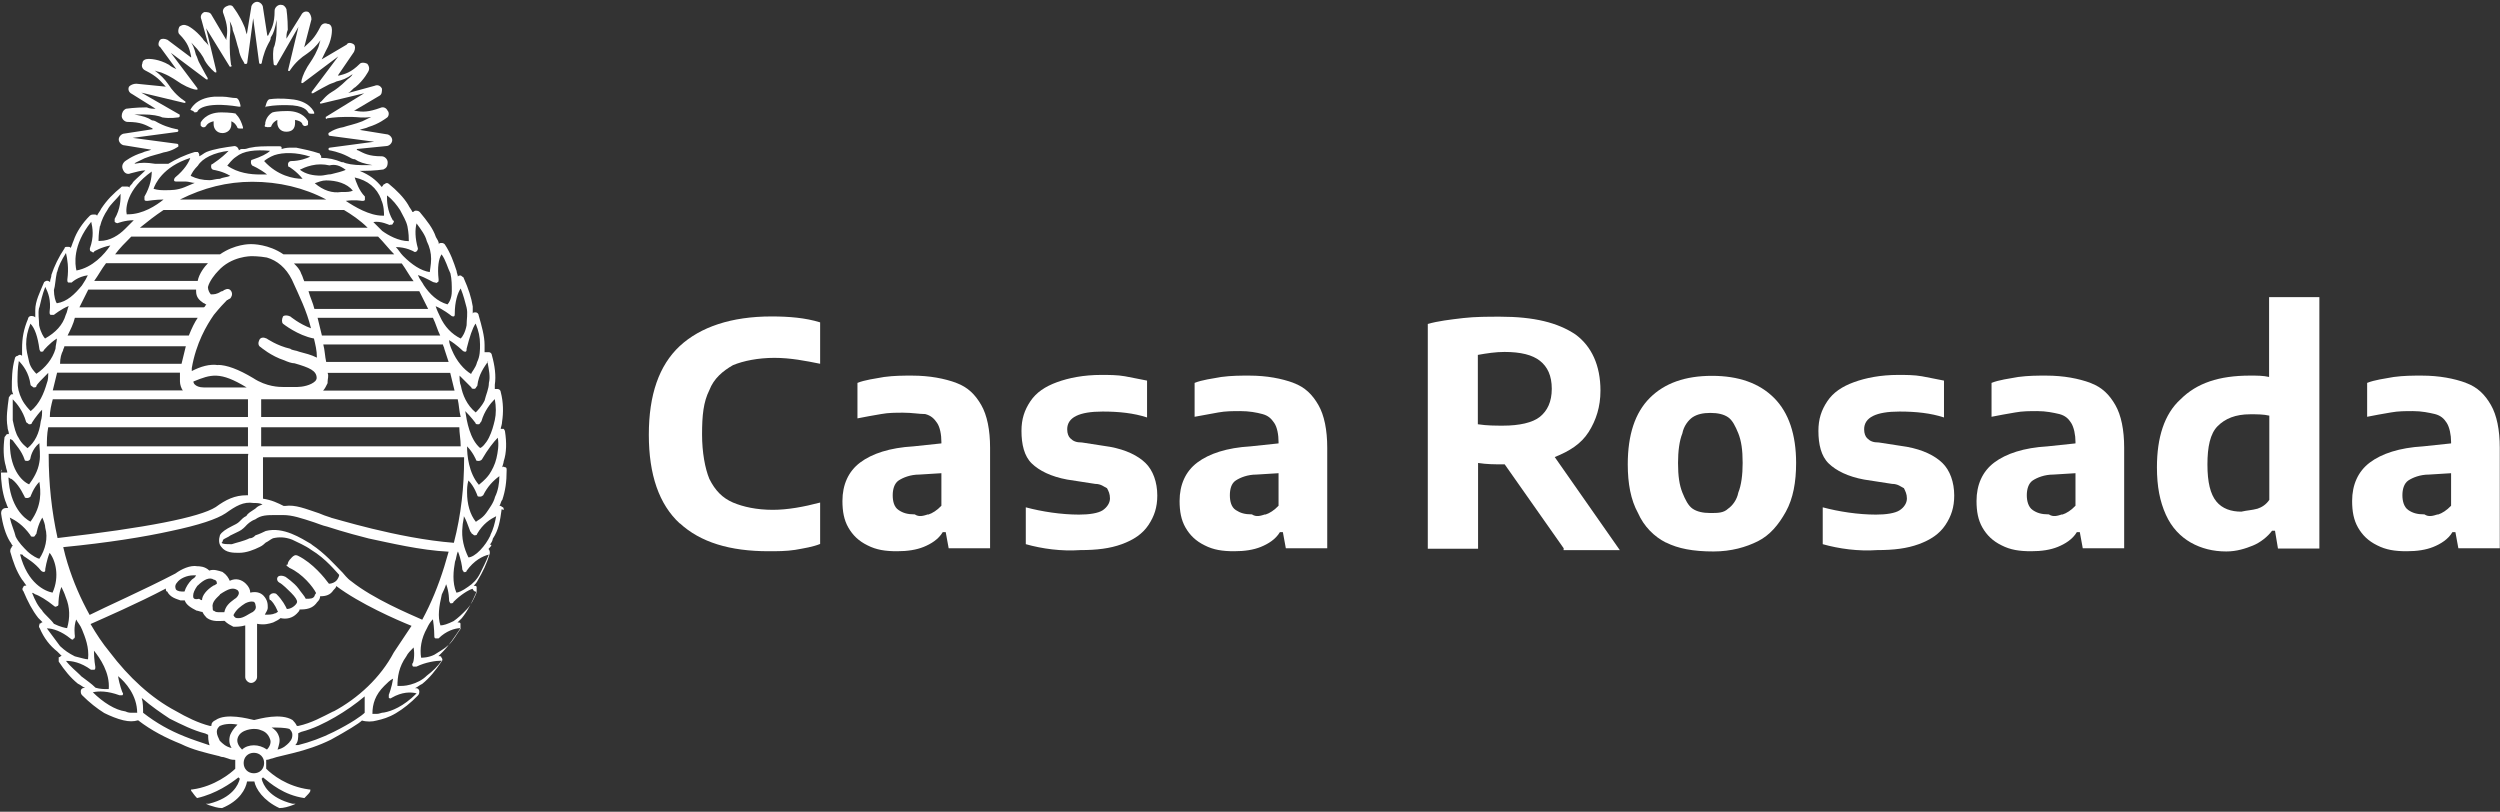 <?xml version="1.0" encoding="UTF-8"?><svg id="Layer_2" xmlns="http://www.w3.org/2000/svg" viewBox="0 0 109.89 35.68"><rect x="0" y="0" width="109.89" height="35.68" fill="#333333" stroke="none"/><defs><style>.cls-1{fill:#fff;}</style></defs><g id="Layer_1-2"><path id="path56" class="cls-1" d="M11.74,4.68h0c.32-.06.65-.06.84-.06.84,0,.91.26.97.32,0,0,0,.06.13.06h.13v-.06s-.19-.52-1.04-.58c0,0-.45-.06-.91,0-.13,0-.19.32-.19.32v.06c0-.06.06-.06.06-.06"/><path id="path58" class="cls-1" d="M10.38,5h0c-.19-.06-.65-.06-.65-.06-.71,0-.91.45-.91.45v.13l.06.06c.13.06.19-.06.19-.06,0,0,.06-.13.32-.19h0v.13c0,.19.13.39.39.39.19,0,.39-.13.39-.39v-.13h0c.13.06.19.13.26.26,0,.06.06.06.19.06h.06v-.06c-.13-.45-.32-.58-.32-.58"/><path id="path60" class="cls-1" d="M11.74,5.59c.13,0,.19,0,.19-.06.06-.13.13-.19.26-.26h0v.13c0,.19.13.39.39.39s.39-.13.39-.39v-.13h0c.32.06.32.19.32.19,0,0,.06.13.19.06,0,0,.06,0,.06-.06v-.13s-.19-.45-.91-.45c-.06,0-.45,0-.65.06,0,0-.26.13-.32.45v.06c-.06.13,0,.13.06.13"/><path id="path62" class="cls-1" d="M8.56,4.94h0q.06.06,0,0c.13,0,.13-.06.13-.06,0,0,.19-.45,1.82-.19h.06v-.06s-.06-.32-.19-.32c-.19,0-.39-.06-.58-.06h-.39c-.84.06-1.04.58-1.04.58.19.06.19.13.19.13h0"/><path id="path64" class="cls-1" d="M22.14,22.42c0-.06,0-.13-.06-.13q-.06-.06-.13-.06c.06-.06.06-.19.13-.26.13-.39.19-.78.19-1.3,0-.06,0-.13-.06-.13s-.06-.06-.13,0c0-.06.06-.19.06-.26.13-.39.13-.84.06-1.3,0-.06-.06-.13-.06-.13h-.13c0-.06.06-.19.06-.32.06-.39.06-.84-.06-1.3,0-.06-.06-.13-.13-.13h-.13v-.19c.06-.39,0-.84-.13-1.3,0-.06-.06-.13-.13-.13h-.19v-.32c0-.39-.13-.84-.26-1.3,0-.06-.06-.13-.13-.13s-.13,0-.13.06v-.32c-.06-.39-.19-.78-.39-1.23,0-.06-.06-.06-.13-.13-.06,0-.13,0-.13.06,0-.06-.06-.19-.06-.26-.13-.39-.26-.78-.52-1.17q-.06-.06-.13-.06c-.06,0-.13,0-.13.06h0c0-.13-.06-.19-.13-.32-.13-.39-.39-.71-.71-1.1-.06-.06-.13-.06-.19-.06s-.06.06-.13.06c-.06-.13-.13-.19-.19-.32-.19-.32-.52-.65-.84-.91-.06-.06-.13-.06-.19,0-.06,0-.06.06-.13.13-.26-.32-.52-.52-.97-.71h.13c.52,0,.91-.06.91-.06.13-.06.19-.13.19-.32,0-.13-.13-.26-.26-.26-.58,0-.78-.13-1.04-.26,0,0-.06,0-.06-.06l1.3-.13c.13,0,.26-.13.26-.26,0-.13-.13-.26-.26-.26l-1.17-.19c.13-.06.26-.06.39-.13.45-.13.78-.39.78-.39.13-.06.13-.26.06-.32-.06-.13-.19-.19-.32-.13-.52.19-.78.19-1.1.13h-.06l1.1-.65c.13-.06.13-.19.13-.32-.06-.13-.19-.19-.32-.13l-1.17.32c.13-.06.19-.19.32-.26.39-.32.58-.71.58-.71.06-.13,0-.26-.06-.32-.13-.06-.26-.06-.32,0-.39.39-.65.45-.91.52h-.06l.71-1.04c.06-.13.06-.26,0-.32-.06-.06-.26-.13-.32,0l-1.1.65c.06-.13.13-.26.19-.39.26-.45.26-.84.26-.91,0-.13-.06-.26-.19-.26-.13-.06-.26,0-.32.13-.26.52-.45.65-.65.84l-.06.06.32-1.23c0-.13-.06-.26-.13-.32-.13-.06-.26,0-.32.13l-.65,1.04c0-.13,0-.26.06-.39,0-.52-.06-.91-.06-.91-.06-.13-.13-.19-.26-.19s-.26.13-.26.26c0,.58-.13.78-.26,1.04,0,0,0,.06-.06.06l-.19-1.23c0-.13-.13-.26-.26-.26s-.26.13-.26.26l-.19,1.17c-.06-.13-.06-.26-.13-.39-.19-.45-.45-.78-.45-.78-.06-.13-.19-.13-.32-.06-.13.06-.19.19-.13.32.19.52.19.78.13,1.1v.06l-.65-1.1c-.06-.13-.19-.13-.32-.13-.13.06-.19.19-.13.32l.32,1.17c-.06-.13-.19-.19-.26-.32-.32-.39-.65-.58-.71-.58-.13-.06-.26,0-.32.06-.06.13-.06.26,0,.32.39.39.45.65.52.97v.06l-1.04-.78c-.13-.06-.26-.06-.32,0s-.13.26,0,.32l.71.97c-.13-.06-.26-.13-.32-.19-.45-.26-.84-.26-.91-.26-.13,0-.26.06-.26.19-.06.13,0,.26.13.32.52.26.65.45.84.65l.06.06-1.3-.13c-.13,0-.26.06-.32.13-.06.13,0,.26.13.32l1.04.65c-.13,0-.26,0-.39-.06-.52,0-.91.06-.91.06-.13.06-.19.19-.19.32s.13.26.26.26c.58,0,.78.13,1.04.26,0,0,.06,0,.06.06l-1.23.19c-.13,0-.26.13-.26.26s.13.26.26.26l1.17.19c-.13.06-.26.06-.39.13-.45.13-.78.39-.78.39-.13.13-.13.26-.06.39.06.13.19.19.32.13.26-.06.45-.13.65-.13-.32.32-.52.45-.58.58-.06.06-.13.13-.13.19,0-.06-.06-.06-.13-.06h-.19c-.39.32-.65.58-.91.97-.06.13-.13.19-.19.32,0-.06-.06-.06-.13-.06s-.13,0-.19.06c-.32.32-.58.71-.71,1.1-.06.13-.06.19-.13.32,0-.06-.06-.06-.13-.06s-.13,0-.13.06c-.26.39-.45.78-.58,1.17,0,.13-.06.19-.06.32h0c-.06-.06-.13-.06-.13-.06-.06,0-.13.06-.13.06-.19.45-.39.84-.39,1.23v.32h0c-.06-.06-.13-.06-.19-.06s-.13.06-.13.13c-.19.45-.26.84-.26,1.3v.32c-.06-.06-.13-.06-.19,0-.06,0-.13.06-.13.13-.13.45-.13.91-.13,1.3,0,.06,0,.13.06.26h-.06c-.06,0-.06.06-.13.13-.06.45-.13.91-.06,1.3,0,.13.06.19.06.32h-.06c-.06,0-.06.06-.13.13-.06.45-.06.91.06,1.3,0,.06.06.19.06.26H.04c.06-.19,0-.13,0-.06,0,.45.06.91.19,1.3.06.13.06.19.13.32h-.06c-.06,0-.13,0-.19.06-.06.06-.06.13-.06.19.06.45.19.91.39,1.23.06.06.06.13.13.19q-.06,0-.06.06c-.06.06-.06.13-.06.19.13.45.26.84.52,1.23.06.06.13.19.19.26-.06,0-.13,0-.13.06-.06.06-.06.13,0,.19.19.45.39.84.65,1.17.06.06.13.13.19.19-.06,0-.06.06-.13.06,0,.06-.06.13,0,.19.19.45.45.78.78,1.04.06.06.13.13.19.19-.06,0-.06.06-.13.06v.19c.26.39.52.71.84.97.13.06.19.13.32.19h-.06c-.06,0-.13.06-.13.13s0,.13.06.19c.32.32.65.58.97.78.26.13.58.26.84.32.26.06.45.06.65,0,.58.45,1.23.78,1.88,1.04.52.26,1.1.39,1.62.52.06,0,.13.06.26.06l.19.06c.13.06.26.06.32.06v.39c-.19.19-.91.78-1.88.91h-.06v.06c.06.06.13.19.26.32h0c.84-.19,1.49-.65,1.82-.91l.06.06c-.06.26-.32.84-1.36,1.1h-.13l.13.06c.19.06.39.13.58.13h0c.78-.32,1.04-.84,1.1-1.17h.32c.06.32.39.84,1.1,1.17h0c.19,0,.39-.06.58-.13l.13-.06h-.13c-1.04-.26-1.3-.84-1.36-1.1l.06-.06c.32.26.91.78,1.82.91h0c.13-.13.26-.26.26-.32v-.06h-.06c-.97-.13-1.62-.65-1.88-.91v-.39c.13,0,.19-.06.26-.06l.19-.06c.26-.06.52-.13.78-.19.52-.13,1.1-.32,1.62-.58.71-.39,1.23-.71,1.36-.84.19.06.45.06.65,0,.26-.06.52-.13.84-.32s.65-.45.97-.78c.06-.06.06-.13.06-.19s-.06-.13-.13-.13h-.06c.13-.06.19-.13.32-.19.32-.26.58-.58.84-.97.06-.06.06-.13,0-.19,0-.06-.06-.06-.13-.06.06-.06.13-.13.19-.19.26-.26.52-.65.78-1.04v-.19c0-.06-.06-.06-.13-.06l.19-.19c.26-.32.45-.71.65-1.17v-.19c0-.06-.06-.06-.13-.06h0c.06-.06.13-.13.19-.26.19-.32.39-.71.52-1.17,0-.06,0-.13-.06-.19.19-.19.13-.19.06-.19.06-.06.13-.19.13-.26.26-.39.32-.78.39-1.3M21.95,20.93h0q0,.06,0,0c0,.32-.06.65-.19.91-.06.26-.26.52-.39.71-.19.26-.39.32-.45.39h0c-.26-.32-.39-.78-.39-1.3,0-.13,0-.32.06-.52h0c.26.26.39.65.39.65,0,.06.06.06.13.06h0q.06,0,.13-.06c.19-.39.45-.65.71-.84h0M21.88,19.24s.06,0,0,0q.06,0,0,0c.06.32,0,.65-.06.91s-.19.52-.32.71c-.19.26-.39.39-.45.45h0c-.45-.52-.52-1.3-.52-1.69h0c.26.26.39.58.39.58,0,.06.06.06.13.06s.13-.06.13-.06c.26-.45.52-.78.71-.97M21.75,17.55h0c.06.32.06.65,0,.91s-.13.52-.26.78c-.13.26-.32.45-.39.45h0c-.45-.39-.58-1.17-.65-1.62h0c.26.26.45.52.45.52,0,.06.06.06.13.06s.06-.06.13-.13c.13-.45.39-.78.58-.97M21.43,15.92h0c0-.06.06-.06,0,0q.06,0,0,0c.06.32.13.65.06.91,0,.26-.13.52-.19.78-.13.26-.32.45-.39.52h0c-.39-.32-.58-.78-.65-1.17-.06-.13-.06-.32-.06-.45h0c.26.26.52.52.52.52,0,.06.06.06.13.06s.06-.06.13-.13c.06-.52.32-.84.45-1.04M12.59,24.83c0,.06.06.06.13.13.58.26,1.04.84,1.17,1.1h0c0,.06-.06.06-.06.13-.06.13-.19.13-.39.13h0c-.06-.13-.19-.26-.32-.45-.19-.26-.58-.52-.58-.52-.13-.06-.26-.06-.32,0s-.06.19.06.26c.13.06.39.32.52.45.19.19.26.32.26.39h0c0,.06-.06.13-.13.19s-.19.13-.32.13h0c-.06-.13-.19-.39-.45-.65-.06-.06-.19-.06-.26,0s-.06.06-.06.13,0,.13.06.13c.19.19.26.39.32.52h0c-.06,0-.06.06-.13.06-.13.06-.26.06-.45.06h0c.06-.13.13-.19.13-.32s0-.32-.19-.52c-.13-.13-.32-.19-.58-.13h0c0-.13-.06-.26-.19-.39-.19-.19-.45-.26-.71-.13h0c-.06-.13-.13-.26-.32-.39-.19-.06-.39-.13-.58-.06h0c-.19-.19-.45-.19-.52-.19-.32-.06-.71.13-.97.32h0c-1.36.71-3.12,1.49-3.77,1.82h0c-.39-.71-.71-1.43-.97-2.27-.06-.19-.13-.45-.19-.71h0c1.95-.19,3.57-.45,4.74-.71,1.23-.26,2.01-.52,2.4-.78h0c.45-.32.78-.52,1.23-.45.13,0,.26,0,.39.06h0c-.13.06-.19.06-.32.19-.19.13-.32.19-.39.32-.13.06-.19.13-.32.26-.06.06-.19.13-.32.19-.26.13-.45.26-.52.39h0c-.06.19-.06.39.06.52.19.26.52.26.78.26.32,0,.65-.13.91-.26.13-.06.19-.13.26-.19.13-.06.19-.13.32-.19h0c.26-.06.52-.06.84.06.26.13.58.26.84.45.65.39,1.1.97,1.23,1.1h0c0,.06-.06.19-.13.26-.06.06-.19.13-.32.13h0c-.19-.26-.71-.91-1.36-1.23-.13-.06-.19,0-.26.06-.19.19-.19.26-.19.32M11.09,26.91h0c-.13.06-.39.26-.58.26h-.06c-.06,0-.13,0-.19-.13h0c.13-.26.32-.39.52-.52.26-.13.39-.06.39-.06.06.06.06.13.06.13.06.19-.06.26-.13.32ZM8.69,25.74c.26-.26.52-.39.71-.26.06,0,.13.06.13.13v.06h0c-.06,0-.06.06-.13.06-.32.19-.52.45-.52.65h0q-.06,0-.13-.06c-.26.06-.26-.06-.26-.13,0-.13.06-.26.19-.45M8.43,25.48c-.13.13-.26.32-.32.52h-.13c-.13,0-.26-.06-.26-.13,0,0-.06-.13.06-.26.13-.19.45-.32.71-.32h.13c-.06.13-.13.13-.19.19M9.66,26.13c.39-.26.58-.32.78-.19q.06.06.06.13c0,.06-.06.19-.19.26-.26.19-.39.32-.45.58h-.19c-.13,0-.19,0-.26-.06-.06,0-.06-.06-.06-.13-.06-.26.19-.45.32-.58M13.82,8.06h0c.19-.06.32-.13.52-.13.45,0,.91.13,1.17.45h0c-.13.06-.26.06-.45.06h-.06c-.39.06-.78-.06-1.17-.39M14.34,8.77h-6.43c1.04-.52,2.08-.78,3.18-.78,1.17,0,2.27.26,3.25.78M15.19,7.47c-.13.06-.39.13-.65.19-.13,0-.32.06-.45.06-.32,0-.65-.06-.91-.26h0c.13-.06.26-.13.52-.19s.52-.06.78,0c.26-.06.45,0,.71.19q0-.06,0,0h0M13.63,6.89c-.13.06-.45.19-.84.19-.06,0-.13.06-.13.13s0,.13.06.13c0,0,.32.19.58.52h0c-.39,0-1.1-.13-1.69-.78h0c.06-.06.26-.19.45-.26.39-.13.97-.13,1.56.06h0M11.87,6.63c-.13.13-.39.26-.78.39-.06,0-.06.06-.06.13s.06.13.06.13c0,0,.32.13.65.39h-.32c-.39,0-.97-.06-1.43-.39h0c.06-.06.19-.26.39-.39.32-.26.84-.32,1.49-.26,0-.06,0,0,0,0h0M10.05,6.63c-.13.13-.32.32-.71.58-.06,0-.06.06-.06.13s.06.13.13.13c0,0,.39.06.71.26h0c-.13.06-.32.06-.45.13-.19,0-.32.06-.45.06-.32,0-.58-.06-.84-.19h0c.06-.13.13-.26.32-.45.19-.32.71-.58,1.36-.65h0M8.36,6.95h0c-.06.19-.26.52-.65.84q-.06.06-.06.13c0,.06.06.06.13.06h.39c.13,0,.26.06.39.06h0c-.13.06-.32.13-.45.19-.32.13-.58.13-.84.13-.19,0-.32,0-.52-.06h0c.06-.19.39-.97,1.62-1.36h0M15.12,9.23c.32.19.71.45,1.04.78H6.15c.32-.26.65-.52,1.04-.78h7.93ZM16.62,10.4c.26.26.45.52.71.78h-4.87c-.65-.45-1.36-.45-1.43-.45s-.71,0-1.36.45h-4.61c.19-.26.45-.52.71-.78h10.85ZM9.6,16.05c-.39-.06-.78.06-1.17.26h0v-.13c.19-1.1.65-1.88.97-2.34.26-.32.45-.52.58-.65.06,0,.06-.06.13-.06.06-.06.13-.19.06-.32s-.19-.13-.32-.06c0,0-.06.06-.13.06-.19.13-.32.13-.45.13-.06-.06-.13-.19-.13-.32.06-.26.32-.58.45-.71h0c.58-.65,1.43-.65,1.49-.65,0,0,.32,0,.65.06.45.13.84.45,1.1.97.32.71.65,1.36.84,2.14h0c-.52-.19-.91-.52-.91-.52-.13-.06-.26-.06-.32,0-.06.13-.06.26,0,.32,0,0,.65.52,1.36.65h0c.06.26.13.52.13.84h0c-.26-.13-.52-.19-.78-.26-.13-.06-.32-.06-.39-.13-.58-.13-1.04-.45-1.04-.45-.13-.06-.26-.06-.32.06s-.06.26.06.32c0,0,.45.39,1.04.58.13.06.32.13.45.13.65.19.97.32.97.65h0c0,.06-.06.13-.06.13-.19.19-.58.26-.78.26h-.65c-.13,0-.71,0-1.3-.39-.65-.39-1.17-.58-1.56-.58M10.83,17.03q0,.06,0,0h-1.88c-.19,0-.32-.06-.39-.13,0,0-.06-.06-.06-.13h0c.78-.32,1.17-.45,2.34.26h0M11.48,18.78h8.71c0,.26.06.52.06.84h-8.77v-.84ZM11.48,18.33v-.78h8.64c.06.26.06.52.13.78h-8.77ZM14.21,17.16c.06-.06.13-.19.19-.32v-.06c0-.13.06-.26,0-.39h5.39c.06.26.13.52.19.78h-5.78ZM14.34,15.92c-.06-.26-.06-.52-.13-.78h5.26c0,.06.06.13.06.19.06.19.13.39.19.58h-5.39ZM14.15,14.75l-.19-.78h5.07c.13.26.19.52.32.78h-5.2ZM13.82,13.58c-.06-.26-.19-.52-.26-.78h4.87c.13.26.26.52.39.78h-5ZM13.37,12.35c-.06-.13-.06-.19-.13-.32-.06-.19-.19-.32-.32-.45h4.74c.19.26.32.52.52.78h-4.81ZM9.14,11.57c-.13.13-.39.45-.45.78h-4.55c.19-.26.32-.52.52-.78h4.48ZM8.62,12.8c0,.26.13.39.32.52.06,0,.06.06.13.06h0c-.06.06-.06.13-.13.13H3.49c.13-.26.26-.52.39-.78h4.74v.06ZM8.69,13.97c-.13.19-.26.45-.39.78H2.97c.13-.26.26-.52.32-.78h5.39ZM8.17,15.21c-.06.26-.13.52-.19.78H2.64c0-.26.06-.45.13-.58,0-.06.06-.13.06-.19h5.33ZM7.91,16.38v.39c0,.13.06.32.13.39H2.32l.19-.78h5.39ZM10.9,17.55v.78H2.19c0-.26.06-.52.13-.78h8.58ZM10.9,18.78v.84H2.06c0-.26,0-.52.06-.84h8.77ZM10.9,20.02v1.75h-.06c-.52,0-.91.19-1.36.52-.71.45-3.05.91-6.95,1.36h0c-.26-1.17-.39-2.4-.39-3.64v-.06h8.77v.06ZM13.69,23.92c-.45-.26-1.23-.78-2.01-.58-.13.06-.26.13-.45.19-.06.06-.13.13-.26.13-.26.13-.58.19-.78.26-.26,0-.39,0-.45-.06q.06-.06.06-.13h0c.06-.06.26-.13.32-.19.13-.06.26-.13.39-.19s.26-.19.32-.26c.06-.06.19-.19.39-.26.26-.19.52-.19.91-.19h.32c.39,0,.78.13,1.36.32.19.06.32.13.58.19h0s.78.26,1.82.52c.91.19,2.27.52,3.51.58h0c-.06.19-.13.45-.19.65-.26.84-.58,1.62-.97,2.34h0c-.58-.26-2.14-.91-3.12-1.69-.19-.13-.32-.32-.39-.39h0l-.06-.06c-.26-.26-.71-.78-1.3-1.17M14.54,22.75c-.19-.06-.39-.13-.52-.19-.58-.19-1.04-.39-1.49-.32h-.06c-.26-.13-.52-.26-.91-.32h0v-1.82h8.84v.06c0,1.23-.13,2.47-.45,3.7h0c-2.47-.19-5.33-1.1-5.39-1.1M20.91,14.23s.06,0,0,0q.06,0,0,0c.13.32.19.58.19.91,0,.26,0,.52-.13.78-.06.26-.26.45-.26.52h0c-.32-.19-.65-.58-.84-1.04-.06-.13-.13-.32-.13-.45h0c.32.19.58.45.58.45q.06.06.13.06c.06,0,.06-.06.06-.13.13-.52.26-.91.39-1.1M19.93,13.91c.06,0,.06-.06.06-.13,0-.52.13-.91.26-1.1h0c.13.32.19.58.26.84.06.26,0,.52,0,.78-.06.32-.19.52-.26.58h0c-.39-.19-.71-.52-.91-.97-.06-.13-.13-.26-.19-.45h0c.32.13.65.39.65.39q.06.06.13.06h0M19.22,12.41c.06,0,.06-.06.06-.13-.06-.52,0-.91.13-1.1h0c.19.26.26.58.39.84.06.26.06.52.06.78,0,.32-.13.52-.19.58h0c-.45-.13-.78-.45-1.04-.84-.06-.13-.19-.26-.26-.45h0c.39.13.65.32.71.32s.13.06.13,0M18.18,11.05c.06.06.13,0,.13,0q.06-.06.06-.13c-.13-.45-.13-.84-.06-1.1h0c.19.26.39.52.45.78.13.26.19.52.19.78s-.06.52-.06.58h0c-.39-.06-.78-.32-1.17-.71-.13-.13-.19-.26-.32-.39h0c.45,0,.78.19.78.19M17.14,9.88c.06,0,.13,0,.13-.06.06-.06.06-.13,0-.13-.26-.45-.26-.84-.26-1.1h0c.26.19.45.45.58.65.13.26.26.45.32.71.06.32.06.52.06.65h0c-.45,0-.91-.26-1.17-.45-.13-.13-.26-.26-.39-.39h0c.32-.06.71.13.71.13M16.75,8.77c.13.26.13.58.13.71h-.06c-.58,0-1.23-.39-1.62-.65h0c.39-.06.71,0,.71,0,.06,0,.13,0,.13-.06v-.13c-.26-.26-.39-.65-.45-.84h0c.58.13.97.45,1.17.97M5.96,7.15s-.06,0,0,0q-.06,0,0,0c.13-.06.26-.13.39-.19.32-.13.65-.19.84-.26.39-.06.65-.26.65-.26v-.06s0-.06-.06-.06l-1.95-.26h0l1.95-.26s.06,0,.06-.06c0,0,0-.06-.06-.06,0,0-.39-.06-.78-.26-.13-.06-.19-.13-.32-.13-.19-.13-.39-.19-.78-.26h.39c.39,0,.71.06.84.13.39.06.65,0,.71,0,0,0,.06,0,.06-.06v-.06l-1.69-.97h0l1.88.45h.06v-.06s-.32-.19-.58-.52c-.06-.06-.13-.19-.19-.26-.13-.19-.32-.39-.58-.58h0c.13.06.26.06.39.13.32.13.58.32.78.45.32.19.58.26.65.26h.06v-.06l-1.17-1.56h0l1.56,1.17h.06v-.06s-.19-.32-.39-.71c-.06-.13-.06-.19-.13-.32-.06-.26-.13-.45-.32-.71h0c0,.06.13.19.19.26.26.26.45.52.52.71.19.32.45.52.45.52h.06v-.06l-.45-1.88h0l1.04,1.69h.06s.06-.06,0-.06c0,0-.06-.39-.06-.78v-.32c0-.26.06-.45,0-.84h0c.06.13.13.26.13.39.13.32.19.65.26.84.06.39.26.58.26.65h.06s.06,0,.06-.06l.26-1.95h0l.26,1.95s0,.06.06.06c0,0,.06,0,.06-.06,0,0,.06-.39.26-.78.06-.13.13-.19.13-.32.13-.19.19-.39.26-.78h0v.39c0,.39-.06.71-.13.84-.06.39,0,.65,0,.71,0,0,0,.06.06.06h.06l.97-1.69h0l-.45,1.88v.06h.06s.19-.32.52-.58c.06-.06.19-.13.26-.19.19-.13.39-.32.58-.58h0c-.06.13-.06.26-.13.39-.13.32-.32.58-.45.78-.19.32-.26.58-.26.65v.06h.06l1.56-1.17h0l-1.17,1.56v.06h.06s.32-.19.71-.39c.13-.06.19-.06.32-.13.26-.06.45-.13.71-.32h0c-.06.13-.19.19-.26.26-.26.26-.52.45-.65.52-.32.19-.45.45-.52.45v.06h.06l1.88-.45h0l-1.69,1.04v.06s.06.06.06,0c0,0,.39-.06.78-.06h.32c.26,0,.45.06.84,0h0c-.13.06-.26.13-.39.19-.32.13-.65.19-.84.26-.39.06-.65.26-.65.26v.06s0,.06.06.06l1.95.26h0l-1.95.26s-.06,0-.06.06c0,0,0,.06.06.06,0,0,.39.06.78.26.13.06.19.13.32.13.19.13.39.19.78.26h-.45c-.39,0-.71-.06-.84-.13h-.06c-.32-.13-.58-.19-.91-.19h0v-.06c0-.06-.06-.06-.06-.13-.39-.13-.71-.19-1.04-.26h-.19c-.13,0-.26,0-.45.06h0v-.06h0c0-.06-.06-.06-.13-.06h-.26c-.39,0-.71,0-.97.06-.06,0-.19.06-.26.06h-.13q-.06,0-.13.06h0q0-.06-.06-.13h0s-.06-.06-.13-.06c-.45.06-.91.13-1.23.26-.13.06-.19.13-.32.19h0v-.06h0q0-.06-.06-.13h-.13c-.45.13-.84.32-1.17.52h-.58c-.39-.06-.58-.06-.91,0M6.67,7.54h0c0,.26-.06.65-.32,1.1v.13c0,.06.06.06.13.06,0,0,.39-.06.71-.06h0c-.32.26-.91.65-1.56.65h-.06c-.06-.26,0-1.1,1.1-1.88M4.4,9.94c.06-.26.19-.52.32-.71.13-.26.39-.45.58-.71h0c0,.26,0,.65-.26,1.1v.13q.06.06.13.06s.32-.13.71-.13h0l-.39.39c-.26.26-.65.52-1.1.52h-.06c0-.06,0-.32.06-.65M4.01,9.75h0c.06.26.13.65-.06,1.17,0,.06,0,.13.06.13.06.06.13.06.13,0,0,0,.32-.19.71-.26h0c-.26.39-.78.97-1.49,1.1h0c-.06-.26-.19-1.1.65-2.14M2.51,11.96c.06-.26.19-.52.39-.84h0c.06.26.13.65.06,1.17,0,.06,0,.13.06.13h.13s.26-.26.71-.32h0c-.06.13-.13.26-.26.45-.32.39-.65.71-1.1.78h0c-.06-.06-.13-.32-.13-.58.06-.19.06-.45.13-.78M1.73,13.52c.06-.26.13-.58.26-.91h0c.13.26.26.58.19,1.1,0,.06,0,.13.06.13h.13s.32-.26.65-.39h0c-.06.13-.06.26-.13.39-.13.45-.45.78-.91,1.04h0c-.06-.06-.19-.26-.26-.58,0-.26-.06-.52,0-.78M1.34,14.23h0c.19.19.32.58.39,1.1,0,.06.06.13.06.13.06,0,.13,0,.13-.06,0,0,.26-.32.58-.52h0c0,.13-.06.32-.06.45-.13.45-.45.84-.84,1.1h0c-.06-.06-.26-.26-.32-.52-.06-.26-.13-.52-.13-.78,0-.32.06-.58.19-.91M.82,15.86h0c.19.19.45.52.52,1.04,0,.06.06.06.13.13.06,0,.13,0,.13-.06s.26-.32.52-.58h0c0,.13,0,.32-.06.45-.13.45-.32.91-.71,1.23h0c-.06-.06-.26-.26-.39-.52-.13-.26-.19-.52-.19-.78s0-.58.06-.91M.56,17.55h0s.06,0,0,0c.19.19.45.52.58.97,0,.06.06.06.13.13.06,0,.13,0,.13-.06,0,0,.19-.32.45-.58h0c0,.19,0,.32-.06.52-.06.52-.26.91-.58,1.17h0c-.06-.06-.26-.19-.39-.45-.13-.19-.19-.45-.26-.78v-.91M.43,19.3H.43c.06,0,.13.06.13.06.13.19.39.45.52.84,0,.06.06.06.13.06h0c.06,0,.13-.06.13-.13,0,0,.06-.39.39-.65h0c0,.19.06.52,0,.84-.06.39-.26.71-.45.97h0c-.32-.13-.91-.71-.84-2.01M.37,20.99H.37c.06,0,.06.06.13.06.19.13.39.39.58.78,0,.06.06.06.13.06h0c.06,0,.13-.06.13-.06,0,0,.13-.39.39-.65h0c.06.39.13,1.04-.39,1.75h0c-.26-.13-.91-.65-.97-1.95H.37M.43,22.75H.43q.06,0,0,0c.26.13.58.32.91.78,0,.06.06.06.13.06s.06-.06.13-.13h0s.06-.39.26-.71h0c.06.13.13.32.13.45.13.45,0,.97-.26,1.36h0c-.06,0-.32-.13-.52-.32-.19-.19-.39-.39-.52-.65-.06-.26-.19-.52-.26-.84M.89,24.37h0c-.06,0,0,0,0,0h0c.06,0,.13,0,.13.06.19.13.52.32.78.65q.06.06.13.06t.06-.13s.06-.39.19-.71h0c.26.32.45,1.04.13,1.75h0c-.32-.06-1.1-.39-1.43-1.69M1.86,26.84c-.19-.19-.32-.45-.45-.78h0q.06,0,.13.06c.19.06.52.26.84.52q.06.06.13,0c.06,0,.06-.06.06-.13,0,0,0-.39.13-.71h0c.06.13.13.26.19.45.19.45.19.91.06,1.36h0c-.06,0-.32-.06-.58-.19-.13-.19-.39-.39-.52-.58M2.06,27.62q0-.06,0,0,0-.06,0,0c.26,0,.65.13,1.04.45.06.06.13.06.13,0,.06,0,.06-.06.06-.13,0,0-.06-.39.06-.71h0c.06.13.19.26.26.45.13.32.32.78.26,1.3h0c-.13,0-.32-.07-.58-.13-.26-.13-.45-.26-.65-.45-.19-.26-.39-.52-.58-.78M3.55,29.7c-.19-.19-.45-.39-.65-.65h0c.26,0,.65.06,1.1.39h.13c.06,0,.06-.06.06-.13,0,0-.06-.32-.06-.71h0c.26.32.71.97.65,1.69h-.06c-.13,0-.32,0-.52-.06-.19-.19-.39-.32-.65-.52M6.02,31.33h-.19c-.13,0-.19,0-.32-.06-.45-.06-.97-.39-1.43-.84h0c.26-.06.65-.06,1.17.13h.13q.06-.06,0-.13s-.13-.32-.19-.71h0c.32.26.84.84.84,1.62h0M9.21,32.76c-.39-.13-.78-.26-1.1-.39-.65-.26-1.23-.58-1.82-1.04h0c0-.19,0-.45-.06-.65h0c.45.39.84.65,1.23.91.52.26,1.04.52,1.56.65h0l.13.06c0,.13,0,.26.06.45ZM10.12,32.3c-.06.19-.06.39.06.58h0c-.26-.06-.39-.19-.52-.32-.06-.13-.13-.26-.13-.39s.06-.19.13-.26c.13-.06.39-.13.78-.06h0c-.19.19-.26.32-.32.45M11.16,33.99c-.26,0-.45-.19-.45-.45s.19-.45.45-.45.45.19.45.45-.19.45-.45.45M11.74,32.95s-.06,0,0,0c-.19-.13-.39-.19-.58-.19s-.39.06-.52.19h0c-.13-.13-.26-.32-.19-.52.13-.39.71-.39.71-.39h0c.06,0,.19,0,.32.06.19.06.32.19.39.39.06.13,0,.32-.13.45M12.72,32.63c-.13.13-.26.26-.52.32h0c.06-.19.13-.39.06-.58-.06-.19-.19-.32-.32-.39h0c.26,0,.58,0,.78.06.06.06.13.13.13.26,0,.06,0,.19-.13.32M16.03,31.33h0c-.13.13-.58.45-1.36.84-.52.26-1.04.45-1.56.58h-.13c.13-.13.13-.32.13-.52l.13-.06h0c.52-.13,1.04-.39,1.49-.65.45-.26.91-.58,1.3-.91h0v.71M14.67,31.26c-.52.26-.97.52-1.56.65h-.06c-.06-.13-.13-.19-.19-.26-.52-.32-1.43-.06-1.69,0h0c-.26-.06-1.23-.32-1.69,0-.13.06-.19.13-.19.26h-.06c-.52-.13-1.04-.39-1.49-.65-1.1-.58-2.08-1.49-2.92-2.6-.32-.39-.58-.78-.84-1.23h0c.58-.26,2.08-.91,3.31-1.56h0c0,.06,0,.13.06.13.13.26.39.32.58.39h.19c.06.19.26.32.52.45.06,0,.19.06.26.06h0c.06.13.13.19.19.26.26.19.58.13.78.13h0c.13.13.26.19.39.26.13,0,.32,0,.52-.06h0v2.27c0,.13.13.26.26.26s.26-.13.26-.26v-2.34h0c.32.06.52,0,.71-.06.13-.06.26-.13.32-.19h0c.26.06.52,0,.71-.19.06-.06.13-.13.13-.19h.06c.39,0,.58-.13.71-.32.06-.06.13-.13.13-.26h0c.26,0,.45-.06.58-.26.06-.06.13-.13.13-.19h0c1.04.78,2.66,1.49,3.31,1.75h0c-.26.39-.52.78-.78,1.17-.58,1.1-1.56,2.01-2.66,2.6M18.31,30.48h0c-.58.58-1.1.78-1.43.84-.13,0-.19.06-.32.06h-.19c0-.45.13-.84.52-1.23.13-.13.26-.26.39-.32h0c-.06.39-.19.71-.19.71v.13q.06.06.13,0c.45-.26.84-.26,1.1-.19,0-.06,0,0,0,0h0M19.41,29.05c-.19.26-.39.45-.65.65-.19.19-.45.32-.71.39s-.39.06-.52.06h-.06c0-.39.06-.84.39-1.3.06-.13.19-.26.32-.39h0c.06.32,0,.71-.06.71,0,.06,0,.13.06.13h.13c.39-.19.84-.26,1.1-.26h0M20.26,27.62c-.19.26-.32.52-.52.71s-.45.32-.65.45c-.26.13-.52.13-.58.13h0c-.06-.39,0-.84.26-1.3.06-.13.13-.26.26-.39h0c.06.39.06.71.06.71,0,.06,0,.13.06.13h.13c.32-.32.71-.45.97-.45q0-.06,0,0,0-.06,0,0M20.97,26h0c-.13.32-.26.58-.45.78s-.39.39-.58.52c-.26.13-.45.19-.58.19h0c-.13-.39-.06-.84.06-1.36.06-.13.13-.26.19-.45h0c.13.32.13.71.13.71,0,.06.06.13.06.13.06,0,.13,0,.13-.06h0c.32-.32.65-.52.84-.58.06.13.13.13.19.13h0M21.49,24.37h0c-.13.32-.26.58-.39.84-.13.26-.32.45-.52.58-.26.19-.45.26-.52.26h0c-.19-.45-.13-.97-.06-1.36.06-.13.06-.32.13-.45h0c.13.32.19.71.19.78s.06.06.06.13c.06,0,.13,0,.13-.06.32-.45.71-.65.97-.71h0M21.56,23.53c-.13.26-.26.45-.45.65s-.39.32-.52.32h0c-.19-.39-.32-.84-.26-1.36,0-.13.06-.32.06-.45h0c.19.32.26.71.32.71,0,.06.06.06.13.13.06,0,.13,0,.13-.06.26-.45.58-.65.84-.78h0c-.06.32-.13.58-.26.84"/><path id="path92" class="cls-1" d="M29.88,23.01c-.91-.84-1.36-2.14-1.36-3.9s.45-3.05,1.36-3.9c.91-.84,2.27-1.3,4.03-1.3.78,0,1.49.06,2.14.26v1.82c-.65-.13-1.3-.26-2.01-.26s-1.36.13-1.82.32c-.45.26-.84.58-1.04,1.1-.26.52-.32,1.1-.32,1.95,0,.78.13,1.49.32,1.95.26.52.58.84,1.04,1.04.45.19,1.04.32,1.75.32.65,0,1.36-.13,2.08-.32v1.82c-.32.13-.71.19-1.1.26-.39.06-.78.06-1.17.06-1.69,0-2.99-.39-3.9-1.23Z"/><path id="path94" class="cls-1" d="M42.03,16.83c.52.19.84.52,1.1.97.26.45.39,1.1.39,1.88v4.42h-1.82l-.13-.71h-.13c-.19.32-.52.52-.84.65s-.71.19-1.17.19c-.52,0-.91-.06-1.3-.26-.39-.19-.65-.45-.84-.78s-.26-.71-.26-1.17c0-.71.26-1.3.78-1.69s1.3-.65,2.34-.71l1.23-.13v-.06c0-.32-.06-.65-.19-.84-.13-.19-.26-.32-.52-.39-.26,0-.58-.06-.97-.06-.32,0-.65,0-.97.06-.39.06-.71.13-1.04.19v-1.56c.32-.13.78-.19,1.17-.26.45-.06.84-.06,1.23-.06.78,0,1.43.13,1.95.32ZM40.8,22.62c.19-.06.39-.19.58-.39v-1.43l-.97.06c-.39,0-.71.13-.91.26-.19.13-.26.39-.26.65s.06.52.26.65c.19.13.39.19.71.19.19.13.39.06.58,0Z"/><path id="path96" class="cls-1" d="M45.09,23.92v-1.62c.71.19,1.56.32,2.34.32.45,0,.84-.06,1.04-.19.19-.13.32-.32.32-.52s-.06-.32-.13-.45c-.13-.06-.26-.19-.52-.19l-1.23-.19c-.71-.13-1.23-.39-1.56-.71s-.45-.84-.45-1.43c0-.52.13-.91.39-1.3s.65-.65,1.17-.84,1.17-.32,1.95-.32c.32,0,.71,0,1.04.06s.65.13.97.19v1.62c-.58-.19-1.23-.26-1.95-.26-1.04,0-1.56.26-1.56.78,0,.19.06.32.13.39.13.13.26.19.52.19l1.23.19c.71.13,1.23.39,1.56.71s.52.84.52,1.43c0,.52-.13.91-.39,1.3s-.65.65-1.17.84-1.1.26-1.82.26c-.84.06-1.69-.06-2.4-.26Z"/><path id="path98" class="cls-1" d="M56.85,16.83c.52.19.84.52,1.1.97.26.45.39,1.1.39,1.88v4.42h-1.82l-.13-.71h-.13c-.19.32-.52.52-.84.65s-.71.19-1.17.19c-.52,0-.91-.06-1.3-.26-.39-.19-.65-.45-.84-.78s-.26-.71-.26-1.17c0-.71.26-1.3.78-1.69.52-.39,1.3-.65,2.34-.71l1.23-.13v-.06c0-.32-.06-.65-.19-.84-.13-.19-.26-.32-.52-.39s-.58-.13-.97-.13c-.32,0-.65,0-.97.06s-.71.13-1.04.19v-1.49c.32-.13.78-.19,1.17-.26.45-.06.84-.06,1.23-.06.78,0,1.43.13,1.95.32h0ZM55.62,22.62c.19-.06.39-.19.58-.39v-1.43l-.97.06c-.39,0-.71.13-.91.26s-.26.39-.26.65.06.52.26.65.39.19.71.19c.19.13.39.06.58,0Z"/><path id="path100" class="cls-1" d="M68.74,24.11l-2.6-3.7h-.13c-.32,0-.65,0-1.04-.06v3.77h-2.21v-9.88c.45-.13.97-.19,1.56-.26.52-.06,1.1-.06,1.62-.06,1.49,0,2.53.26,3.31.78.71.52,1.1,1.36,1.1,2.47,0,.71-.19,1.3-.52,1.82s-.84.84-1.49,1.1l2.86,4.09h-2.47v-.06ZM64.97,18.65c.39.06.78.06,1.1.06.71,0,1.3-.13,1.62-.39s.52-.65.52-1.23-.19-.97-.52-1.23-.84-.39-1.56-.39c-.39,0-.78.06-1.17.13v3.05Z"/><path id="path102" class="cls-1" d="M73.23,23.85c-.52-.26-.97-.71-1.23-1.3-.32-.58-.45-1.3-.45-2.14,0-1.3.32-2.27.97-2.92s1.56-.97,2.73-.97,2.08.32,2.73.97.97,1.62.97,2.86c0,.84-.13,1.56-.45,2.14s-.71,1.04-1.23,1.3-1.17.45-1.95.45c-.91,0-1.56-.13-2.08-.39ZM75.96,22.36c.19-.13.39-.39.45-.71.13-.32.19-.78.19-1.3,0-.58-.06-.97-.19-1.3-.13-.32-.26-.58-.45-.71-.19-.13-.45-.19-.78-.19s-.58.06-.78.19c-.19.13-.39.39-.45.71-.13.32-.19.78-.19,1.3,0,.58.06.97.19,1.3.13.32.26.58.45.71.19.13.45.19.78.19s.58,0,.78-.19Z"/><path id="path104" class="cls-1" d="M80.12,23.92v-1.62c.71.19,1.56.32,2.34.32.45,0,.84-.06,1.04-.19s.32-.32.32-.52-.07-.32-.13-.45c-.13-.06-.26-.19-.52-.19l-1.23-.19c-.71-.13-1.23-.39-1.56-.71s-.45-.84-.45-1.43c0-.52.13-.91.39-1.3s.65-.65,1.17-.84,1.17-.32,1.95-.32c.32,0,.71,0,1.04.06s.65.13.97.19v1.62c-.58-.19-1.23-.26-1.95-.26-1.04,0-1.56.26-1.56.78,0,.19.06.32.13.39.13.13.26.19.52.19l1.23.19c.71.13,1.23.39,1.56.71s.52.84.52,1.43c0,.52-.13.91-.39,1.3-.26.39-.65.65-1.17.84s-1.1.26-1.82.26c-.84.06-1.69-.06-2.4-.26h0Z"/><path id="path106" class="cls-1" d="M91.88,16.83c.52.19.84.52,1.1.97s.39,1.1.39,1.88v4.42h-1.82l-.13-.71h-.13c-.19.32-.52.52-.84.65s-.71.19-1.17.19c-.52,0-.91-.06-1.3-.26-.39-.19-.65-.45-.84-.78s-.26-.71-.26-1.17c0-.71.26-1.3.78-1.69s1.3-.65,2.34-.71l1.23-.13v-.06c0-.32-.07-.65-.19-.84s-.26-.32-.52-.39c-.26-.06-.58-.13-.97-.13-.32,0-.65,0-.97.06-.39.06-.71.13-1.04.19v-1.49c.32-.13.78-.19,1.17-.26.45-.06.84-.06,1.23-.06.78,0,1.43.13,1.95.32h0ZM90.65,22.62c.19-.06.39-.19.58-.39v-1.43l-.97.06c-.39,0-.71.13-.91.26-.19.13-.26.39-.26.65s.07.52.26.65c.19.13.39.19.71.19.19.13.39.06.58,0Z"/><path id="path108" class="cls-1" d="M96.3,23.85c-.45-.26-.84-.65-1.1-1.23s-.39-1.23-.39-2.08c0-1.3.32-2.34,1.04-2.99.71-.71,1.69-1.04,3.05-1.04.32,0,.58,0,.84.06v-3.51h2.21v11.05h-1.82l-.13-.78h-.13c-.19.26-.52.52-.84.65s-.71.26-1.17.26c-.58,0-1.1-.13-1.56-.39ZM99.23,22.36c.19-.06.39-.19.52-.39v-3.7c-.26-.06-.52-.06-.84-.06-.65,0-1.1.19-1.43.52s-.45.91-.45,1.69.13,1.3.39,1.62c.26.32.65.45,1.1.45.26-.06.45-.06.71-.13h0Z"/><path id="path110" class="cls-1" d="M108.39,16.83c.52.19.84.52,1.1.97s.39,1.1.39,1.88v4.42h-1.82l-.13-.71h-.13c-.19.32-.52.52-.84.65s-.71.19-1.17.19c-.52,0-.91-.06-1.3-.26-.39-.19-.65-.45-.84-.78s-.26-.71-.26-1.17c0-.71.26-1.3.78-1.69s1.3-.65,2.34-.71l1.23-.13v-.06c0-.32-.07-.65-.19-.84s-.26-.32-.52-.39c-.26-.06-.58-.13-.97-.13-.32,0-.65,0-.97.06-.39.06-.71.13-1.04.19v-1.49c.32-.13.78-.19,1.17-.26.45-.06.84-.06,1.23-.06.78,0,1.43.13,1.95.32h0ZM107.16,22.62c.19-.06.39-.19.58-.39v-1.43l-.97.06c-.39,0-.71.13-.91.26-.19.13-.26.39-.26.65s.07.52.26.65c.19.13.39.19.71.19.19.13.39.06.58,0Z"/></g></svg>